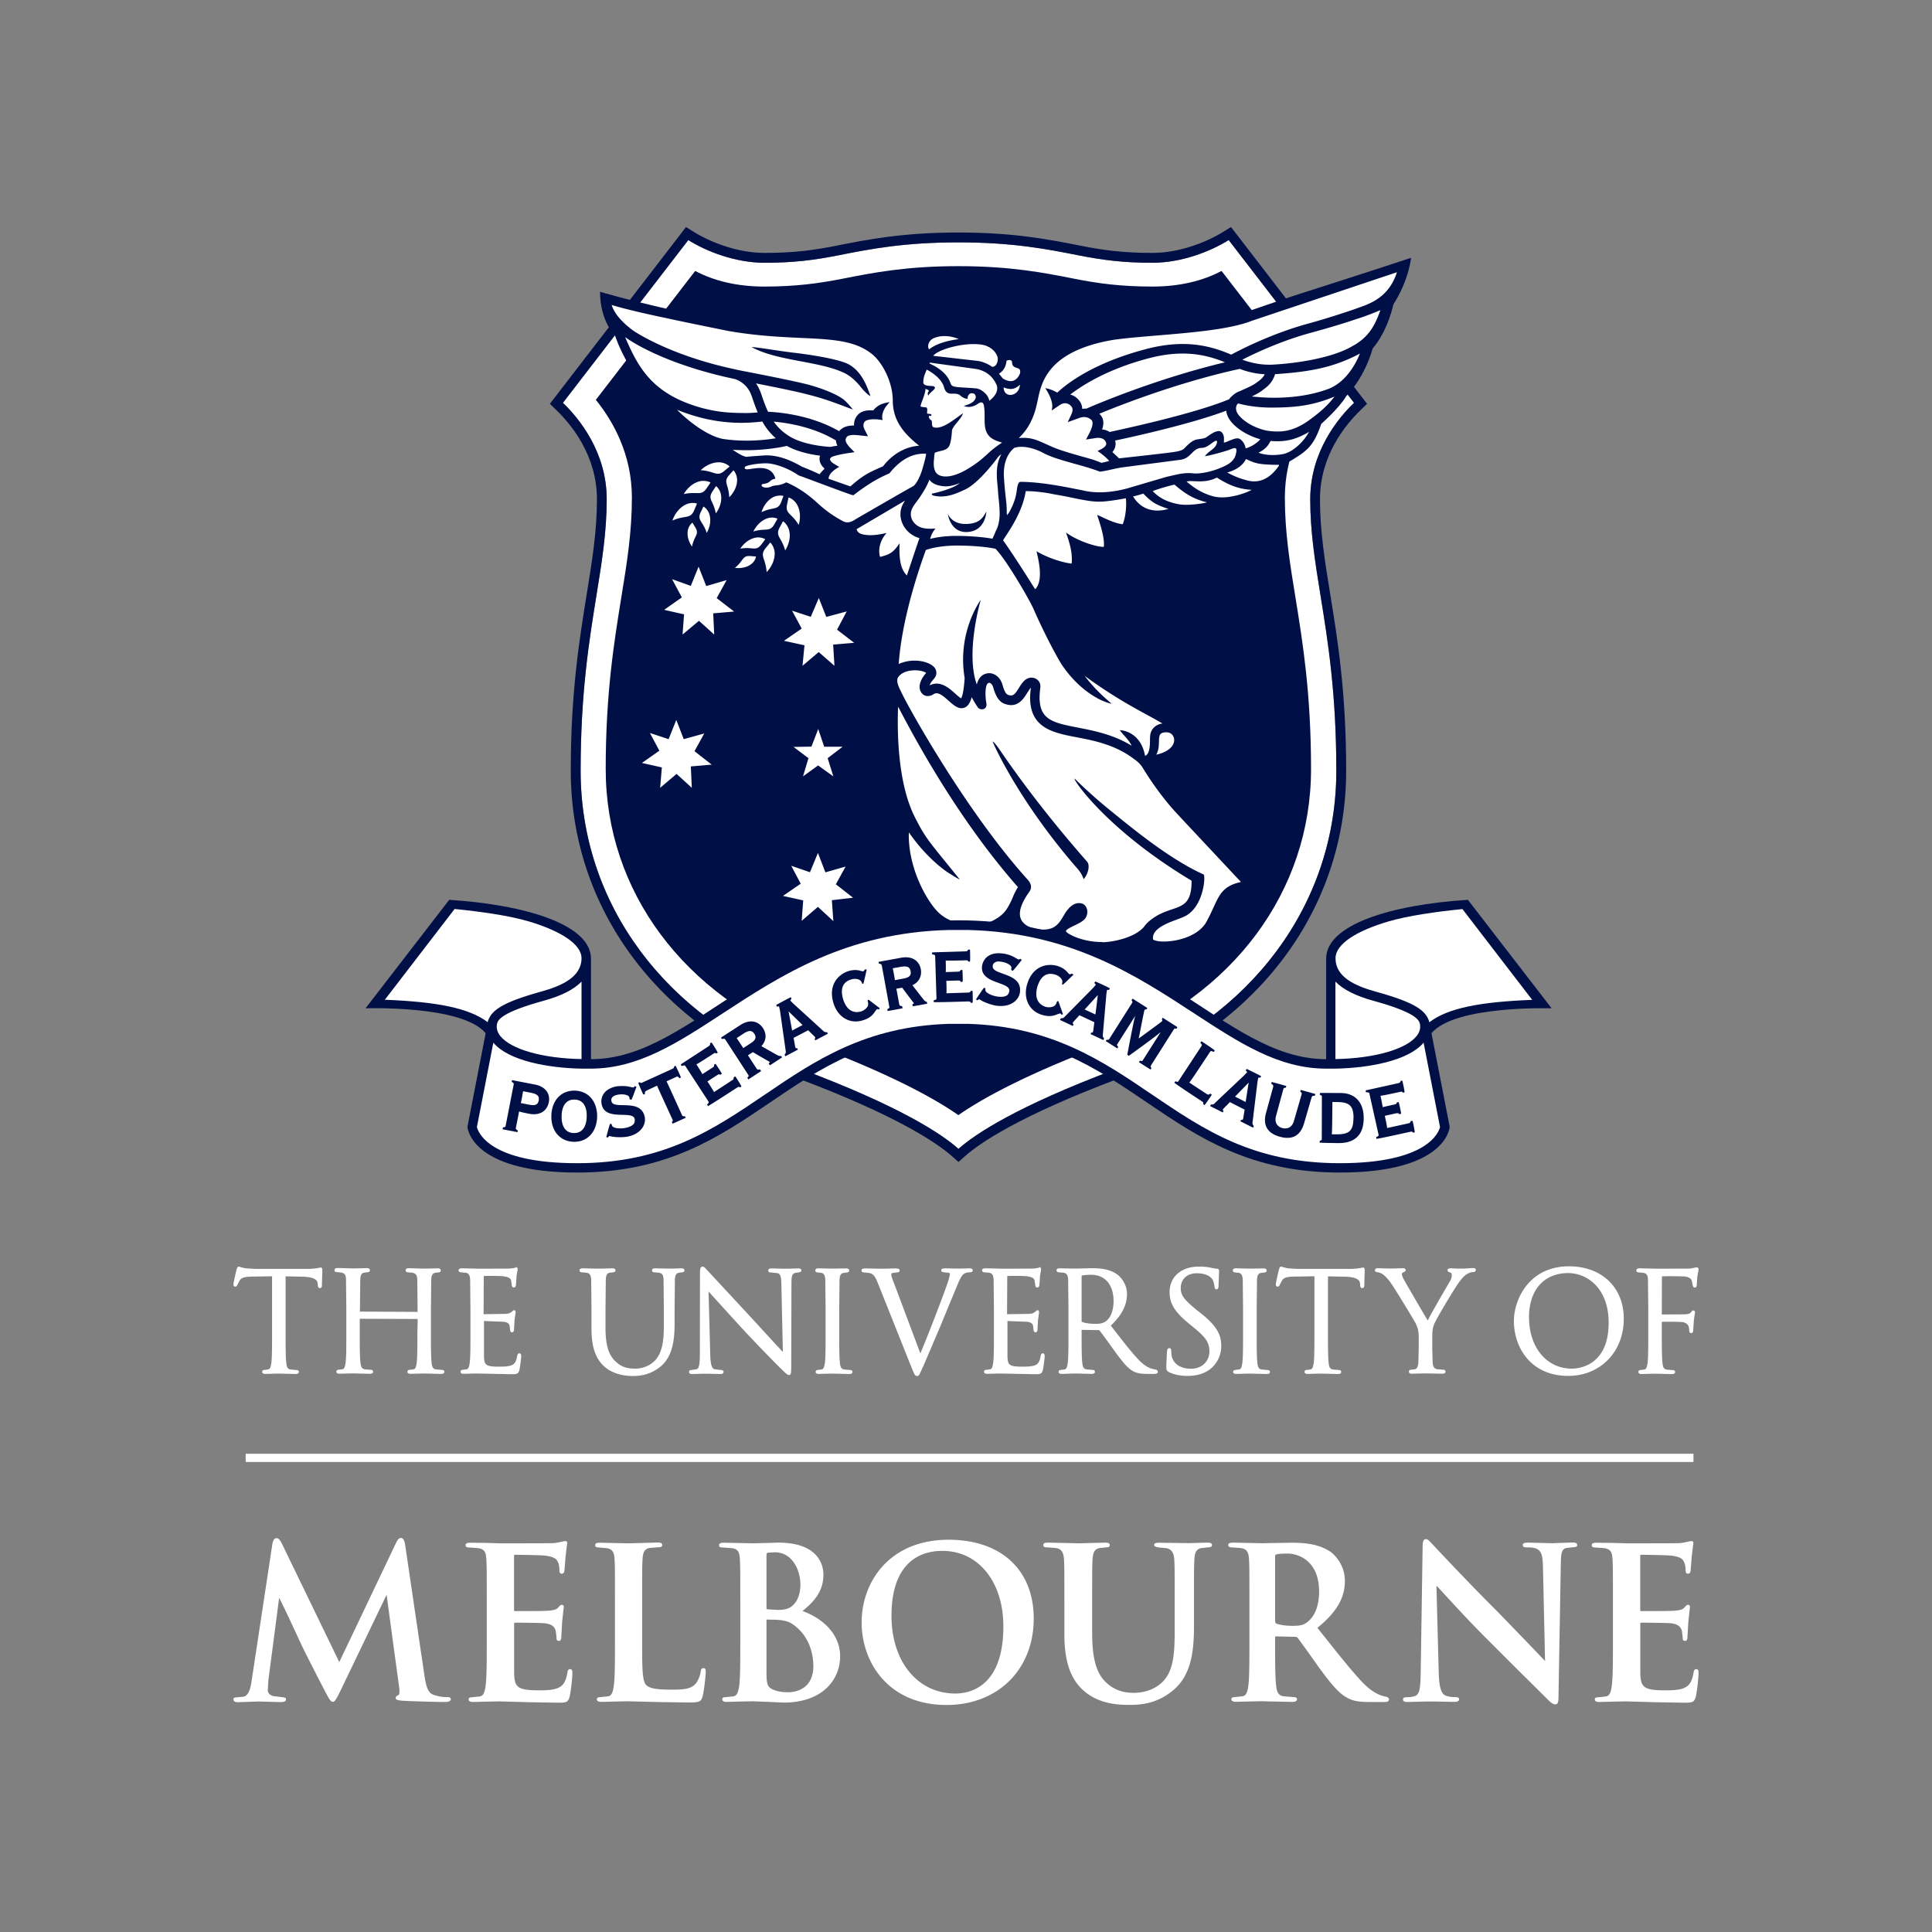 <svg xmlns="http://www.w3.org/2000/svg" fill="none" viewBox="0 0 400 400"><rect x="0" y="0" width="400" height="400" fill="#808080" stroke="none"/><path fill="#fff" d="m280.339 83.4-25.946-33.694c-3.792 2.37-9.768 4.699-15.786 4.699-6.017 0-10.345-.557-15.415-1.566-6.285-1.258-13.416-2.659-24.729-2.659-11.314 0-18.445 1.422-24.73 2.659-5.091 1.01-9.398 1.566-15.415 1.566-6.018 0-11.994-2.329-15.786-4.699L116.545 83.4c3.215 3.092 9.068 10.057 9.068 19.949 0 6.739-.99 12.839-2.123 19.908-1.546 9.5-3.277 20.278-3.277 36.311 0 27.492 17.538 51.191 45.75 61.825 20.423 7.687 28.955 13.354 32.479 16.466 3.524-3.133 12.056-8.779 32.478-16.466 28.234-10.634 45.751-34.313 45.751-61.825 0-16.033-1.752-26.811-3.277-36.311-1.154-7.069-2.123-13.169-2.123-19.908 0-9.892 5.853-16.878 9.068-19.949Z"/><path fill="#000F46" d="M254.393 49.706 280.338 83.4c-3.215 3.091-9.067 10.057-9.067 19.949 0 6.739.989 12.839 2.122 19.907 1.546 9.501 3.277 20.279 3.277 36.312 0 27.491-17.537 51.191-45.75 61.824-20.423 7.687-28.955 13.355-32.479 16.466-3.524-3.132-12.055-8.779-32.478-16.466-28.233-10.633-45.75-34.312-45.75-61.824 0-16.033 1.751-26.811 3.276-36.312 1.154-7.068 2.123-13.168 2.123-19.907 0-9.872-5.853-16.858-9.068-19.95l25.946-33.694c3.792 2.37 9.768 4.7 15.786 4.7 6.018 0 10.345-.557 15.415-1.567 6.285-1.257 13.416-2.659 24.73-2.659s18.444 1.422 24.73 2.659c5.09 1.01 9.397 1.566 15.415 1.566 6.058 0 12.014-2.329 15.827-4.699Zm.474-2.7-1.567.968c-3.4 2.123-9.047 4.39-14.714 4.39-6.12 0-10.283-.577-15.023-1.525-6.389-1.257-13.602-2.7-25.122-2.7s-18.753 1.443-25.121 2.7c-4.74.948-8.903 1.525-15.023 1.525-5.668 0-11.314-2.267-14.715-4.39l-1.566-.968-1.113 1.463-25.945 33.694-1.113 1.443 1.298 1.257c3.153 3.03 8.449 9.46 8.449 18.486 0 6.574-.968 12.591-2.102 19.577-1.545 9.583-3.318 20.444-3.318 36.642 0 28.357 18.033 52.777 47.07 63.72 20.731 7.811 28.851 13.437 31.86 16.095l1.339 1.196 1.34-1.196c2.988-2.658 11.108-8.284 31.86-16.095 29.037-10.943 47.069-35.343 47.069-63.72 0-16.198-1.751-27.059-3.318-36.642-1.133-6.986-2.102-13.024-2.102-19.577 0-9.027 5.297-15.457 8.45-18.486l1.298-1.257-1.113-1.443L256 48.47l-1.133-1.463Z"/><path fill="#000F46" d="M266.016 103.019c0-8.903 3.854-15.766 7.46-20.238l-20.567-26.687c-3.874 2.06-8.696 3.235-14.302 3.235-6.533 0-11.334-.639-16.445-1.67-6.059-1.194-12.942-2.554-23.741-2.554-10.798 0-17.682 1.36-23.74 2.555-5.111 1.01-9.913 1.67-16.446 1.67-5.605 0-10.427-1.175-14.302-3.236L123.366 82.78c3.607 4.472 7.46 11.335 7.46 20.238 0 7.151-1.009 13.457-2.205 20.752-1.504 9.315-3.215 19.866-3.215 35.467 0 25.245 16.219 47.048 42.35 56.899 16.219 6.1 25.451 11.108 30.665 14.735 5.214-3.627 14.447-8.635 30.665-14.735 26.131-9.83 42.35-31.634 42.35-56.899 0-15.621-1.71-26.173-3.215-35.467-1.195-7.295-2.205-13.601-2.205-20.752Z"/><path fill="#000F46" d="M139.152 64.193c-10.201-2.328-14.921-3.792-14.921-3.792 0 6.142 3.154 9.192 3.154 9.192s.68 2.266 2.617 5.646M266.139 96.012c4.596-2.576 5.811-3.627 7.419-8.263 0 0 3.627-3.154 5.152-5.709 4.163-4.41 5.44-9.83 5.482-9.871 3.235-3.833 4.286-9.13 4.286-9.13 3.256-5.11 3.668-9.665 3.668-9.665s-7.522 2.514-23.555 7.625c-2.328.742-10.922 3.71-10.922 3.71"/><path fill="#fff" d="m144.634 117.32 1.586 4.019 4.225-1.237-2.061 3.731 3.607 2.782-4.328.371.206 4.389-3.153-2.844-3.4 2.844.309-4.183-4.122-.928 3.668-2.576-2.019-3.771 3.874 1.381 1.608-3.978Zm23.225 10.387-3.874-1.278 1.999 3.71-3.669 2.534 4.246.928-.412 4.245 3.359-2.844 3.256 2.844-.268-4.389 4.348-.371-3.544-2.721 1.999-3.771-4.225 1.134-1.546-3.916-1.669 3.895Zm-29.429 25.327-3.874-1.277 1.958 3.668-3.607 2.535 4.122.927-.35 4.225 3.4-2.885 3.153 2.885-.206-4.431 4.328-.371-3.565-2.782 2.019-3.668-4.245 1.174-1.546-3.977-1.587 3.977Zm29.573 1.546-3.709.062 3.091 2.329-1.133 3.771 3.132-2.267 3.153 2.267-1.175-3.771 3.092-2.37h-3.813l-1.236-3.669-1.402 3.648Zm-.309 26.008-3.874-1.34 1.958 3.71-3.669 2.534 4.184.928-.309 4.224 3.359-2.885 3.194 2.947-.309-4.328 4.389-.515-3.565-2.782 2.02-3.668-4.184 1.195-1.545-4.018-1.649 3.998Zm37.754 10.077c2.35-1.175 2.968-2.308 3.73-3.771l.062-.124c.165-.33.309-.659.454-1.01a12.16 12.16 0 0 1 1.051-2.061v-.041c-12.695-14.426-21.639-31.324-24.73-37.218-.021-.041-.083-.021-.083.02-.185 5.111-.082 15.745 3.504 22.772 2.019 3.937 2.349 4.328 7.748 10.964l.845 1.051.598.721c.021.042 0 .083-.041.062-.68-.33-1.752-1.03-1.752-1.03-1.587-.907-5.317-3.833-8.594-8.573-.02-.042-.082-.021-.082.02-.165 6.987 3.421 13.561 5.812 16.137 2.308 2.493 5.605 2.864 7.377 2.864 1.587 0 3.112-.309 4.101-.783Zm23.102 4.41c3.174-.185 7.089-1.422 8.491-3.441.432-.536 1.133-1.278 2.761-2.206.989-.515 1.937-.844 2.782-1.133 2.494-.845 4.143-1.401 4.122-5.956-17.558-10.51-24.689-21.082-24.215-21.144 0 0 3.05 3.091 7.481 6.677 3.874 3.133 12.056 9.975 19.207 13.169.495.247.021 6.924-4.019 8.738-.35.165-.865.371-1.483.597-2.102.784-5.276 1.958-4.946 4.101.103.186.783.454 2.205.454 3.153 0 7.254-1.257 8.82-4.039.618-1.113 1.072-2.123 1.484-3.009 1.277-2.782 2.061-4.493 5.688-5.276-1.525-1.628-9.542-10.18-13.251-14.158-3.916-4.204-6.76-8.944-7.069-9.459 0-.02-.639-1.03-1.587-1.669-3.977-3.091-8.284-3.936-12.097-4.678-4.183-.742-6.265-1.525-7.687-2.885-2.39-2.226-1.999-5.791-1.834-7.131 0-.082.021-.165.021-.247-.227.247-.598.845-.763 1.092-.618 1.01-1.566 2.514-3.318 2.514a3.11 3.11 0 0 1-.597-.061c-1.381-.248-2.35-.928-3.112-3.607-.206-.701-.598-.927-.763-.948-.226 0-.329.083-.391.144-.618.66-.474 3.071-.248 4.143.062.474-.082.742-.206.886-.164.206-.432.309-.742.309-.37 0-.7-.165-.844-.412a19.526 19.526 0 0 1-1.258-2.102c-.288 1.092-.844 2.267-2.122 2.287-.928 0-1.752-.742-2.638-1.525-.989-.886-1.814-1.566-2.514-1.566-.227 0-.433.062-.66.206a2.07 2.07 0 0 1-1.154.371c-.494 0-.927-.206-1.257-.598-1.195-1.545.33-3.544.927-4.204-.391-.268-1.257-.535-2.328-.535-.804 0-2.741.164-3.586 1.607-.268.886.247 1.896.659 2.72 1.546 3.401 13.746 25.204 26.276 39.032.804.928.886 1.752.288 2.556-1.689 2.37-2.267 4.245-1.71 5.564.701 1.669 2.947 2.04 2.967 2.04a8.628 8.628 0 0 0 1.69.165c2.473 0 3.277-1.34 4.204-2.885 1.196-2.144 2.37-2.597 3.153-2.597.433 0 .742.124.866.186l.041.02c.289.144.66.577.783 1.134.103.432.124 1.133-.432 1.916l-.021.021c-.515.577-1.443 1.01-2.246 1.401-.804.392-1.711.824-1.67 1.154.124.454 3.236 2.226 7.419 2.226.165.041.289.041.433.041Zm-21.597-39.877c2.205 3.215 8.099 11.788 18.197 23.288 0 0 .7.947-.309 2.864l-.454.68-.329-.721s-.31-.701-.969-1.443c-12.344-14.158-17.641-26.316-17.579-26.358 0 .021.268 0 1.443 1.69Zm30.356 1.175c.515-.371.783-1.36.783-2.988 0-.886 0-1.731.536-2.432a2.85 2.85 0 0 1 2.06-1.154 100.064 100.064 0 0 0-3.194-1.793c-3.029-1.649-7.501-4.08-12.921-8.078 1.298 1.751 2.967 3.503 4.863 5.152l.68.597c-.041.062-.783-.185-.783-.185-.062-.021-1.504-.515-2.411-1.092a.429.429 0 0 0-.103-.062c-2.638-1.505-5.152-3.936-7.11-6.904-.02-.041-2.596-4.245-5.729-11.355-.927-2.123-5.956-10.655-7.893-12.468-3.029-.618-6.904-.66-8.016-.66-.598 0-1.113.021-1.443.042-2.308.144-4.039.535-4.946.886-3.957 10.963-5.234 18.671-5.585 23.225l-.041.371a8.093 8.093 0 0 1 3.297-.7c2.123 0 4.019.824 4.41 1.937.31 1.009-.144 1.545-.597 2.061-.268.329-.557.638-.68 1.112.453-.226.927-.35 1.422-.35 1.545 0 2.864 1.175 3.833 2.04l.02.021c.763.701 1.093.907 1.237.989.144-.227.515-1.113.721-4.183v-.042c-1.607-9.479 3.339-16.177 3.339-16.177s-3.215 10.881-.825 17.537c.413-1.648 1.381-2.184 2.185-2.308.124-.02.247-.041.371-.041 1.03 0 2.287.742 2.761 2.391.577 2.019.969 2.081 1.546 2.205.082.02.165.02.227.02.577 0 .948-.474 1.648-1.586.577-.928 1.299-2.102 2.597-2.102.144 0 .309.02.474.061.639.145 1.504.804 1.339 2.041-.844 6.553 2.082 7.13 7.914 8.263 3.215.639 7.192 1.402 11.005 3.731-.433-.887-1.154-1.69-1.669-2.247a8.646 8.646 0 0 1-.516-.597l-.268-.371.454.041c.041 0 3.874.371 4.76 5.214h.021c.041.062.124.02.227-.062Zm4.121-4.761c-.206 0-.412.021-.639.083-.762.185-.824.783-.845 1.875-.02.804-.041 1.773-.556 2.679 2.288-.494 3.73-1.669 3.71-3.07-.021-.516-.248-.969-.619-1.257-.268-.207-.639-.31-1.051-.31Zm-27.182-29.717c.041.062.124.062.186 0 1.648-1.978.515-6.182.164-7.769 2.329 1.401 5.523 2.391 7.275 2.556.206-1.999-.309-4.04-1.175-6.43 2.618 1.896 6.513 3.029 7.832 2.967.288-2.102-1.258-6.058-1.361-6.615.99.392 3.318 1.711 5.276 1.937.515-1.277.845-3.359.66-5.378 0 0-3.628.7-5.441.7-.495 0-.948-.02-1.34-.062-1.009-.082-2.864-.432-4.698-.824-1.051-.227-2.123-.412-3.05-.577-.371-.062-.742-.124-1.072-.206a34.518 34.518 0 0 0-3.235-.433 30.713 30.713 0 0 0-1.876-.082c-.02 0-.02 0-.02.02-.639 3.978-2.968 7.502-4.225 9.418-.185.289-.35.536-.474.722v.02c2.452 3.442 5.956 9.068 6.574 10.036Zm-43.524-24.874c-.907-.803-1.237-1.751-.948-2.679-1.67-.206-4.555-.742-6.863-2.02-1.01.227-4.266.887-8.346.887-.907 0-1.855-.02-2.865-.083.083.062.165.103.247.165.866.557 1.732 1.134 2.597 1.299.35-.062 1.175-.124 3.256-.268.309-.021.639-.042.948-.042 2.185 0 4.575.763 7.295 2.35.227.082 2.453.968 3.627 1.566.186-.247.557-.66 1.052-1.175Zm95.168-3.07c1.855-.495 3.957-2.39 5.132-4.534-2.35 1.38-4.287 1.937-6.533 1.937-.433 0-.907-.02-1.422-.062-.33.536-.701 1.546-2.514 2.432 1.834.742 4.41.474 5.337.227Zm-29.737.453c.948-.103 1.792-.206 2.534-.288 4.823-.557 5.565-.64 6.306-1.113.104-.062.268-.227.454-.433.598-.598 1.484-1.484 2.493-1.607.145-.021.289-.042.413-.062.123-.02.268-.041.391-.062.433-.062.804-.144 1.134-.392.845-.597 1.628-1.154 2.411-1.195h.041c.618 0 .886.598.948.804.165.309.144 1.05.103 1.587.206-.042.474-.124.721-.227.062-.02.145-.062.248-.103.309-.124.741-.31 1.133-.433a2.27 2.27 0 0 1 .68-.124c.454 0 .721.227.989.516.433.453.68 1.092.742 1.566 1.319-.371 2.514-1.257 3.03-1.896-1.979-.556-4.534-1.772-6.08-3.689-.659-.824-.907-1.628-.968-2.226-7.048 2.68-19.084 5.358-22.999 6.183.124.453.124.907 0 1.34a2.664 2.664 0 0 1-.577 1.05c.433.371 1.381 1.299 1.381 1.299s3.895-.433 4.472-.495Zm-62.773-2.123a2.776 2.776 0 0 1-.309-1.092c-4.616-2.782-9.892-3.627-12.88-3.895.865 1.237 1.916 2.205 3.235 3.03 3.03 1.875 7.831 2.163 8.491 2.205.268-.062.845-.165 1.463-.248Zm-12.756-1.545c-1.134-.969-2.02-2.082-2.803-3.462a38.705 38.705 0 0 1-4.328.267c-4.472 0-8.841-.886-13.313-2.7 2.226 2.268 6.1 5.318 9.398 6.019 1.586.247 3.256.37 4.966.37a37.29 37.29 0 0 0 6.08-.494Zm93.849-8.079c.062-.103.412-.556.989-.989.31-.247.639-.453.99-.597l.309-.124c1.257-.556 2.576-1.113 3.338-1.69l.227-.165c.577-.412 1.113-.824 1.525-1.607a16.748 16.748 0 0 1-5.173-1.113c-12.88 2.803-25.162 7.666-29.078 9.294.866.804 1.051 1.876.577 3.256a3.075 3.075 0 0 1 1.546.516c2.081-.454 17.496-3.73 24.75-6.78Zm16.466 4.41c1.546-1.133 3.607-2.658 5.358-4.966-4.451 1.855-7.934 2.246-12.653 2.287h-.33c-3.38 0-5.791-.535-6.965-.865-.124.124-.206.227-.248.268-.062.103-.577 1.01.371 2.164 1.587 1.957 4.637 3.09 6.306 3.276a13.98 13.98 0 0 0 1.67.103c1.401.021 3.606-.206 6.491-2.267Zm-114.066-1.69c-.474-1.092-.845-2.204-1.216-3.297l-.062-.144c-.907-2.658-3.215-3.4-3.462-3.462-10.984-2.308-18.795-5.915-22.71-8.676 1.38 3.194 2.761 6.059 4.987 8.49 2.679 2.947 6.285 4.946 11.314 6.286h.041c1.546.392 3.071.66 4.534.783 1.133.103 2.267.144 3.359.144a22.519 22.519 0 0 0 3.215-.123Zm67.904-.782h.165c1.628-.722 14.322-6.162 28.666-9.583-2.988-1.237-5.791-1.814-8.759-1.814-2.246 0-4.616.33-7.213 1.03-8.305 2.206-13.519 5.503-16.053 7.46.432.104.803.29 1.154.557.865.66 1.319 1.505 1.319 2.411.247-.04.494-.061.721-.061Zm39.073-2.247c2.885 0 7.192-.33 11.19-1.834 3.792-1.484 5.791-5.482 6.512-7.316-5.543 2.968-10.675 3.813-17.558 4.266-.597 1.855-1.669 2.638-2.514 3.256l-.206.165c-.577.433-1.36.845-2.102 1.195.969.103 2.597.268 4.678.268Zm-87.791 18.362c2.473-2.184 3.586-2.802 6.76-4.163 1.957-2.555 4.657-4.08 7.48-4.266-3.276-2.596-5.44-5.255-5.461-9.356-.02-4.08-2.39-8.264-4.554-9.81-3.462-2.637-8.079-2.864-14.488-3.152-4.328-.206-9.232-.433-15.023-1.443-.083-.02-10.036-2.02-12.819-2.658-.082-.02-7.377-1.505-11.313-2.72.535 1.751 2.06 3.544 4.533 5.358.31.206 7.625 5.131 20.98 7.954l.144.042s.948.206 1.277.267c11.356 2.185 13.746 2.865 13.973 2.927 3.503.989 6.368 2.267 7.439 3.318.495.453 1.072 1.154 1.113 1.195l.495.598-2.185-.825c-2.576-.968-4.616-1.669-7.377-2.349-.083-.02-1.999-.577-10.511-2.246a7.59 7.59 0 0 1 .99 1.957l.061.145c.433 1.257.866 2.555 1.443 3.771 2.123.082 8.82.618 14.714 4.019.783-.969 2.02-1.175 2.947-1.175h.145a2.982 2.982 0 0 1 .721-2.143c.783-.907 1.958-1.01 2.761-1.01.186 0 .371 0 .516.02.226-.391.803-.803 1.154-1.03.515-.33 1.566-.577 1.628-.577l.577-.124-.763.948c-.989 1.402-.742 2.473-.742 2.494l.083.288-1.01-.123a7.547 7.547 0 0 0-.721-.041c-.948 0-1.731.185-1.979.474-.556.638-.103 1.525-.103 1.545l.763 1.505-.371-.042c-.268-.02-.557-.061-.825-.082-.597-.062-1.215-.144-1.751-.144-.825 0-1.319.165-1.525.515l-.021.062c-.206.37-.474.886 1.401 2.679l.31.309-.433.062c-.021 0-2.72.35-4.039.824-.351.124-.557.31-.598.515-.021.124 0 .536.927 1.072l.969.577s-2.164 1.051-2.205 2.452l4.513 1.587Zm-20.423-28.83c-.02 0 0-.021 0-.021 1.072 0 6.08.886 8.965 1.195 1.484.185 9.047 1.133 11.273 2.473 2.205 1.298 3.276 3.606 3.977 5.461l.371 1.01s-.309 0-1.525-1.278c-.824-1.03-2.04-2.576-3.854-3.483-5.234-2.514-13.787-2.431-19.207-5.358Zm107.019 3.626h.494c4.143-.165 12.365-1.174 16.858-3.853 3.73-2 4.843-4.864 5.791-7.44-.042.02-.165.062-.165.062-.989.412-2.123.886-3.936 1.504l-.886.289c-2.35.803-5.894 1.875-9.46 2.844-5.976 1.628-11.293 4.1-14.157 5.564 1.215.433 3.214 1.03 5.461 1.03Zm-57.518 7.213c1.443-1.257 1.402-2.246 1.257-2.864-.762-1.896-2.205-3.07-4.286-3.463l-9.583-1.318a1.15 1.15 0 0 0-.103.164c.082.042.185.103.288.145 1.072.535 3.298 1.648 4.101 3.998.248.7.681.742 3.195.886l.762.041c.598.041.866.062 1.319.103 1.072.124 1.876 1.01 2.04 1.175.145.165.598.742.701 1.401l.309-.268Zm24.05 12.84c.165-.042.33-.083.474-.124-1.092-1.216-2.432-2.061-2.432-2.061l.742-.371c.598-.31.969-.66 1.051-1.01.041-.165 0-.31-.103-.536-.268-.536-.804-.804-1.566-.804-.309 0-.598.042-.783.083l-1.731.268.68-1.278c1.174-2.308.536-2.74.247-2.947a2.243 2.243 0 0 0-1.319-.433c-.515 0-.948.165-1.319.31a2.522 2.522 0 0 1-.288.102l-1.773.64s.639-1.382.68-1.464c.413-.886.495-1.504-.247-2.102-.309-.227-.639-.35-.989-.35s-.721.123-1.092.37l-1.67 1.134.083-.474c.288-1.731-1.422-4.142-1.422-4.142s.968.082 2.287.804c.083.04.145.082.206.103 2.37-2.205 7.832-6.203 18.218-8.965 2.782-.742 5.317-1.092 7.728-1.092 3.401 0 6.595.7 10.057 2.205 1.958-1.051 8.449-4.39 15.951-6.43 3.915-1.072 7.728-2.35 9.191-2.844l2.514-.906c2.391-.948 5.276-2.577 6.657-6.884l-30.047 10.057c-4.493 1.793-12.571 2.453-19.722 3.05-3.462.289-6.718.557-9.13.927-13.292 2.309-14.673 8.718-15.415 12.18a4.508 4.508 0 0 1-.144.618c-.597 3.195-1.896 5.709-3.833 7.481.453-.02.989-.02 1.237-.02 1.401.04 2.39.412 3.441.865.371.165.763.33 1.154.515.309.144.639.289.969.433 1.484.66 3.483 1.257 6.615 2.143l.247.062c.783.227 1.402.392 1.938.577.494.165 1.298.495 1.504.577.391-.082.783-.165 1.154-.268ZM205.84 75.856c.742-.392.804-1.505.701-1.876-.31-1.071-1.113-1.875-2.37-2.39-.68-.247-1.567-.35-2.618-.35-3.256 0-7.419 1.236-8.346 2.431l9.233 1.051c.474.062 1.71.33 2.988 1.237.165-.02.288-.062.412-.103Zm-54.777 20.731c-.515-.515-1.319-.803-1.957-.865-1.319-.082-2.783.453-4.04 1.628 2.844.165 3.277 1.422 4.802.227l1.195-.99Zm.783.784-.968 1.092c-1.154 1.401 0 1.834.103 4.492 1.133-1.133 1.669-2.514 1.628-3.73-.041-.618-.289-1.38-.763-1.854Zm-3.606 3.276-.804 1.216c-.927 1.566.289 1.814.763 4.431.948-1.298 1.298-2.72 1.051-3.936-.103-.598-.474-1.319-1.01-1.711Zm-2.597 4.225-.618 1.278c-.701 1.628.495 1.731 1.298 4.183.763-1.36.907-2.803.516-3.936-.186-.556-.619-1.195-1.196-1.525Zm1.464-4.967c-.619-.35-1.484-.412-2.123-.288-1.278.268-2.556 1.216-3.421 2.679 2.782-.618 3.545.453 4.678-1.113l.866-1.278Zm-2.803 4.349c-.701-.227-1.566-.124-2.185.144-1.236.536-2.328 1.731-2.905 3.38 2.658-1.175 3.647-.248 4.472-2.04l.618-1.484Zm-.948 3.957c-.474.35-.804.968-.928 1.483-.226 1.051.042 2.308.845 3.463.474-2.288 1.525-2.494.742-3.875l-.659-1.071Zm19.907-5.214-.329 1.525c-.351 1.916.968 1.71 2.431 4.163.474-1.649.268-3.215-.412-4.328-.35-.557-.989-1.154-1.69-1.36Zm-1.051-.309c-.639-.186-1.442-.062-1.999.185-1.113.515-2.081 1.649-2.555 3.174 2.39-1.154 3.318-.33 4.039-1.999l.515-1.36Zm-1.236 4.698c-.618-.288-1.422-.288-1.999-.103-1.175.351-2.288 1.319-3.009 2.762 2.535-.783 3.339.165 4.287-1.381l.721-1.278Zm-2.535 4.266c-.556-.35-1.34-.453-1.917-.35-1.174.185-2.39.989-3.256 2.287 2.556-.432 3.195.598 4.307-.783l.866-1.154Zm3.668-3.73-.742 1.381c-.865 1.751.454 1.916 1.196 4.657.906-1.463 1.154-3.009.783-4.286-.186-.619-.639-1.36-1.237-1.752Zm-2.638 4.39-1.009 1.236c-1.216 1.566.061 2.02.268 4.905 1.195-1.278 1.751-2.803 1.648-4.142-.062-.66-.371-1.484-.907-1.999Zm-2.947 2.905-1.277-.103c-1.587-.062-1.278.989-3.091 2.453 1.38.185 2.637-.165 3.462-.845.432-.33.824-.928.906-1.505Zm50.223-12.117c.268 2.617.494 4.863-.598 6.883v.02a18.906 18.906 0 0 1-.68 1.525c-3.091-.535-6.492-.577-7.46-.577-.598 0-1.113.021-1.484.042-1.463.082-2.823.288-3.957.577.144-.474.392-1.196.845-1.793l.247-.351-.432.021c-.206.021-.412.021-.619.021-1.71 0-2.72-.413-3.503-1.422-.536-.742-.68-1.67-.371-2.473.247-.701.804-1.402 1.319-2.082.453-.597 1.443-2.164 1.772-2.844.206-.412.412-.845.598-1.319.433.578 1.072.969 1.958 1.175.515.124.968.186 1.422.186.865 0 1.772-.207 2.905-.681-1.504 1.34-5.729 2.185-5.729 2.185-.103.124-.041.288.103.35.042.021.083.021.103.042a6.52 6.52 0 0 0 1.67.206c1.772 0 3.4-.701 5.172-1.546 2.865-1.504 6.368-6.285 6.513-6.492.206-.288.494-.535.783-.7-1.257 2.225-.99 4.657-.722 7.213.021.618.083 1.215.145 1.834Zm-2.535 2.802c-.701 1.319-1.443 2.473-4.019 2.576-3.173.145-3.977-2.122-3.977-2.122.185.989.948 3.915 3.998 3.792 3.895-.165 3.998-4.246 3.998-4.246Zm4.307.742.185-.247c.227-.288.413-.639.433-.701 1.154-2.122 1.34-3.792 1.422-4.513l.021-.103s.165-1.319.68-1.319c3.318 0 7.316.66 10.448 1.278.825.165 1.69.33 2.514.494 1.072.268 2.247.392 3.483.392 1.772 0 3.689-.268 5.667-.804l8.12-2.39c.33-.083.66-.144.989-.227 1.175-.268 2.308-.556 3.627-.556.371-.02 1.031.082 1.381.082 2.844 0 6.162-1.422 7.131-2.164 1.009-.783 1.195-1.463 1.339-2.267.062-.37.041-.597-.062-.72a.34.34 0 0 0-.247-.104c-.247 0-.66.165-1.195.371-.742.288-4.246 1.257-4.988 1.298.145-.247.66-.742 1.155-1.113.659-.494 1.277-.968 1.36-1.854 0-.165-.124-.227-.227-.227-.062 0-.165.062-.227.082-.268.145-.515.33-.762.516-.598.432-1.216.886-2.04.886h-.083c-.886.082-1.401.597-1.937 1.133-.577.577-1.175 1.175-2.288 1.32l-11.643 1.524c-.886.103-1.752.289-2.576.474-.804.186-1.649.371-2.473.474-1.628-.639-3.483-1.154-5.276-1.648-2.473-.701-4.802-1.34-6.471-2.247-.227-.123-2.37-1.257-4.492-1.257-.495 0-.969.062-1.381.186h-.041c-.248.164-2.494 1.772-2.205 6.182.123 1.793.247 3.071.37 4.101.062.598.124 1.092.165 1.587 0 .103.062 1.03.042 1.752l.082.329Zm-16.94-12.715h-.309c-2.597 0-4.987 1.38-7.131 4.08-2.782 1.175-4.925 2.597-7.46 4.534-.371-.041-3.4-1.174-6.326-2.267-1.773-.66-3.607-1.36-5.008-1.854-1.979-1.381-4.39-2.226-5.874-2.432a6.253 6.253 0 0 0-.948-.062c-1.566 0-3.503.33-4.101.618-.082.02-.226.103-.247.268a.31.31 0 0 0 .083.227c.082.082.206.124.432.124.227 0 .536-.042.907-.103.495-.062 1.113-.165 1.731-.165 1.772 0 2.782.7 3.215 2.205-.639.123-.865.309-1.092.515-.247.227-.474.433-1.298.556l-.207.042h-.02c-.144.041-.247.123-.247.226-.021.145.103.268.144.289.185.144.474.226.824.226s.742-.082 1.051-.226c.33-.165.721-.206 1.134-.248a5.172 5.172 0 0 0 1.957-.618c2.144.907 4.204 2.247 6.162 4.019 1.319 1.195 2.824 2.576 5.729 4.101.186.082.454.165.763.165.494 0 1.051-.206 1.69-.639 1.793-1.051 11.066-6.409 11.994-6.883h.02l.021-.021c1.113-1.072 1.752-3.318 1.834-3.586.041-.144.082-.33.144-.515.227-.804.536-1.896.577-2.473l.021-.103h-.165Zm19.578-14.281c-.701.68-1.36.886-1.855.886a3.837 3.837 0 0 1-1.504-.33 1.72 1.72 0 0 0 .123.721c.206.536.742.845 1.237.845 1.113 0 1.999-1.01 1.999-2.122Zm-3.565-1.32c.906.578 1.689.722 2.349.433.865-.391 1.236-1.4 1.257-1.525.124-.803-.227-.927-.701-1.071-.412-.144-.906-.31-.948-1.03 0-.268-.082-.433-.226-.516-.248-.165-.701-.041-.928.062-.144 1.587-.968 2.329-1.566 2.68l.763.968Zm-9.089-8.119s-1.092-.495-2.287-.598c-1.463-.123-2.432.186-2.988.454-.907.433-1.34 1.566-.866 2.267 1.401-1.134 3.648-1.793 6.141-2.123Zm8.965 21.433c-.495-.165-.804-.248-1.257-.433-3.277-1.298-2.02-4.493-2.473-7.028-.062-.515-.206-1.03-.866-.824-.309.082-1.483 1.36-3.338.7.721-.226 1.381-.453 1.834-.803.618-.474.824-1.092.515-1.525-.185-.31-.618-.37-.968-.268-.31.103-.66.598-.557 1.092 0 0-.742.083-1.525-.66-.33-.308-.886-.411-1.525-.39-.907.061-1.484-.166-1.813-1.175-.392-1.69-2.185-3.05-3.627-3.813-.371.948-.722 1.587-.701 2.72.103.763 1.463.619 1.958.701 1.401.35-.907 1.34-.887 2.02-.144-.206-.247-.618-.041-.804.351-.495-.391-.453-.577-.7-.041 1.339-1.092 3.214-1.01 3.688.021.124 1.196.206 1.196.206.309.289.103.845.144 1.237 0 .02.041.041.062.041.082.041.494.082.618.082.103.021.206.103.206.207 0 .123-.082.206-.206.206 0 0-.165 0-.35-.042.082.35.062.722.556.928.247.35-.103 1.319.536 1.484 1.772.412 4.08-1.587 5.997-2.927-.289 1.134-1.875 2.35-2.267 3.483 0 0-.062 1.813-.453 2.988-.474 1.422-1.999 1.154-3.133 1.731 0 .083-.02.186-.041.31-.021.164-.062.35-.062.556v.103c0 .041-.02.103-.02.185-.083.742-.31 2.741.968 3.421.412.206.886.31 1.443.31 1.277 0 2.885-.557 4.616-1.608 1.855-1.113 2.823-1.978 3.874-2.906a20.285 20.285 0 0 1 3.174-2.493Zm27.12 11.149c2.041 3.276 5.173 3.194 7.337 2.576-2.473-.825-3.359-1.257-5.214-3.174.021 0-1.154.371-2.123.598Zm-44.225 8.614c-.701-.206-1.071-.371-1.669-.783-1.896-1.278-3.03-4.019-1.669-6.389.02-.062.103-.206.35-.597-1.03.638-10.016 5.914-10.016 5.914s.042.66.928.989c1.834.577 4.039.062 5.275-.185-.865.927-1.937 2.823-1.36 4.946 1.814-.454 2.679-.763 4.039-2.824-.041 1.917-.164 5.091 1.526 6.657.288-.845 1.298-3.957 2.596-7.728Zm48.285-9.727c.928.927 2.329 2.184 5.544 2.741 1.71.268 4.554-.103 5.708-.413-3.194-.762-4.966-2.184-6.739-3.668-.556.103-2.72.66-4.513 1.34Zm7.028-1.958c1.298 1.051 2.926 2.37 5.646 3.071 3.236.783 7.563-1.134 7.811-1.381-2.844-.144-4.987-1.134-7.193-2.535-2.679 1.381-5.255.433-6.264.845Zm8.408-1.896c1.442.783 2.596 1.236 3.936 1.587 3.544 1.071 5.75-1.505 6.759-2.988.042-.062.042-.186-.061-.186-4.596-.02-4.967-.433-6.76-1.195-.268.598-1.195 2.06-3.874 2.782Z"/><path fill="#000F46" d="M198.441 213.891c35.92 0 42.102 28.872 78.95 28.872 22.318 0 22.751-9.479 22.751-9.479l-3.771-19.372c4.884-5.832 24.874-5.152 24.874-5.152l-17.331-22.463c-16.116 1.03-29.347 5.193-29.347 12.179v20.815c-21.721 0-36.229-28.749-76.106-28.749-39.876 0-54.405 28.749-76.106 28.749v-20.815c0-6.965-13.251-11.128-29.346-12.179L75.678 208.76s20.01-.701 24.874 5.152l-3.772 19.372s.433 9.479 22.752 9.479c36.806 0 43.009-28.872 78.909-28.872Z"/><path fill="#fff" d="M284.398 207.215c8.573 2.37 9.376 3.895 9.582 4.76.165.886-.041 1.711-.659 2.494-2.184 2.782-8.779 4.657-16.837 4.802v-16.034c1.608 1.649 4.225 2.968 7.914 3.978Zm-7.893-8.821c0 3.937 4.101 5.75 8.428 6.945 8.223 2.267 10.366 3.957 11.005 6.306 3.854-2.967 10.634-4.224 21.288-4.636l-14.446-18.795c-5.358.536-11.273 1.36-15.435 2.597-6.471 1.916-10.84 4.636-10.84 7.583Zm18.238 17.476c-3.174 3.792-11.458 5.255-18.238 5.379h-1.958c-9.81 0-17.929-5.317-27.327-11.458-12.014-7.852-25.595-16.734-46.821-17.249h-3.916c-21.247.515-34.807 9.397-46.822 17.249-9.397 6.141-17.517 11.458-27.326 11.458h-1.958c-6.78-.124-15.065-1.587-18.238-5.379l-3.4 17.476c.288 1.154 2.658 7.481 20.752 7.481 17.929 0 28.13-6.925 38.929-14.241 10.221-6.945 20.793-14.096 38.063-14.611h3.916c17.269.515 27.841 7.666 38.063 14.611 10.799 7.316 21 14.241 38.929 14.241 18.094 0 20.484-6.348 20.752-7.481l-3.4-17.476Zm-182.259-8.655c-8.573 2.37-9.377 3.895-9.583 4.76-.165.886.041 1.711.66 2.494 2.184 2.782 8.779 4.657 16.837 4.802v-16.034c-1.608 1.649-4.204 2.968-7.914 3.978Zm-2.926-16.425c-4.163-1.236-10.078-2.061-15.436-2.597l-14.446 18.795c10.654.412 17.414 1.69 21.288 4.637.618-2.329 2.762-4.019 11.005-6.306 4.307-1.195 8.429-3.009 8.429-6.945-.021-2.927-4.39-5.647-10.84-7.584Z"/><path fill="#000F46" d="M292.476 232.109s.495 2.205.413 2.329c0 0-.268.103-.371.041-.083-.186-.145-.227-.598-.144 0 0-6.821 1.525-6.945 1.442 0 0-.082-.268 0-.391.474-.165.474-.268.433-.495l-1.876-8.429c-.041-.226-.082-.309-.741-.33 0 0-.062-.267.02-.391l6.615-1.463c.433-.103.474-.186.557-.474 0 0 .247-.103.371-.021 0 0 .515 2.267.433 2.391 0 0-.268.062-.392 0-.082-.145-.144-.206-.577-.103 0 0-3.977.886-3.998.783 0 .02.433 2.019.433 2.328 0 .021 0 .042-.021.042.021 0 2.411-.536 2.411-.536.454-.103.474-.144.557-.433 0 0 .288-.103.391-.062 0 0 .557 2.267.474 2.391 0 0-.288.103-.391.082-.062-.144-.186-.247-.639-.165 0 0-2.123.474-2.329.516.062.288.495 2.205.474 2.493 0 .021-.021.041-.021.041.021 0 4.328-.948 4.328-.948.454-.103.474-.144.557-.453 0 0 .268-.124.391-.062l.041.021Zm-41.896-5.688s.247.124.288.268c0 0-1.36 2.081-1.504 2.102 0 0-.227-.124-.268-.247.083-.186.083-.309-.309-.557 0 0-5.626-3.689-5.647-3.833 0 0 .145-.247.268-.288.371.185.474.144.598-.062l4.719-7.193c.144-.206.165-.309-.206-.741 0 0 .124-.248.268-.268 0 0 2.679 1.751 2.7 1.896 0 0-.103.247-.248.288-.474-.247-.577-.206-.721 0 0 0-4.163 6.347-4.286 6.347l3.544 2.329c.371.227.454.227.804-.041Zm-68.44-17.682s-.144.247-.247.268c-.124-.062-.206-.103-.289-.082-.556.391-.742 1.669-2.988 2.328-2.679.825-5.173-.659-6.059-3.585-1.092-3.566.804-5.894 3.174-6.636 1.999-.557 2.823.288 3.071.02.185-.206.288-.371.412-.35l.226.021-.061.288s-.557 2.597-.66 2.679l-.227-.041s-.041-.309-.288-.577c-.371-.392-1.216-.515-1.896-.309-.845.247-2.72.968-1.71 4.245.535 1.566 1.607 2.947 3.647 2.411.598-.185 1.154-.618 1.402-1.092 0 0 .247-.515-.042-1.133 0 0 .124-.207.248-.207l2.287 1.752Zm-59.908 18.424c-.804-.845-1.937-1.319-3.215-1.36-1.298-.021-2.432.391-3.276 1.195-.99.927-1.546 2.349-1.587 3.977-.083 3.174 1.772 5.338 4.616 5.42 1.298.021 2.432-.371 3.277-1.195.989-.927 1.545-2.349 1.586-3.998.021-1.607-.474-3.071-1.401-4.039Zm-.762 3.998c-.021 1.257-.351 2.226-.948 2.803-.433.432-1.031.638-1.731.618-1.67-.041-2.556-1.298-2.515-3.524.021-1.278.371-2.226.969-2.803.433-.412 1.01-.618 1.71-.598.701.021 1.278.248 1.69.681.577.597.866 1.566.825 2.823Zm156.127-4.864-4.245-.02c-.103.103-.124.371-.124.371.413.144.474.247.454.515l-.021 8.614c0 .268-.041.33-.391.392l-.083.371c.103.103 3.978.123 3.978.123 1.689 0 2.988-.433 3.853-1.298.886-.866 1.319-2.164 1.319-3.874.021-3.215-1.751-5.173-4.74-5.194Zm2.618 5.214c-.021 2.535-.825 3.339-3.38 3.339h-1.113c.103-.021.124-6.142.144-6.698.165 0 1.01.021 1.01.021 2.535 0 3.359.824 3.359 3.318v.02h-.02Zm-70.336-33.406s.845.495.968.536c.124.041.268-.041.392-.144l.309.247s-1.752 2.246-1.896 2.267c0 0-.247-.144-.309-.247 0 0 .041-.268.062-.33.103-.495-.845-1.175-2.267-1.339-.536-.083-.948 0-1.237.226-.288.206-.35.454-.371.701-.082.783.928 1.154 2.102 1.566 1.711.618 3.834 1.36 3.545 3.813-.103.783-.515 1.483-1.154 1.999-.659.515-1.855 1.092-3.854.803 0 0-1.957-.35-3.4-1.319 0 0-.041-.041-.433.227l-.268-.206.062-.082s1.484-2.288 1.628-2.329l.268.144s-.021.186-.021.247c-.082.742 1.67 1.34 2.494 1.443.969.124 1.649.021 2.04-.289.186-.164.371-.453.433-.844.124-.845-.989-1.237-2.226-1.69-1.648-.598-3.689-1.319-3.421-3.483.186-1.422 1.402-2.968 4.204-2.617a6.82 6.82 0 0 1 2.35.7Zm16.94 5.111c-.145.062-.248.309-.248.309.33.289.31.351.289.392l-.556.639-5.977 6.058s-.165.165-.35.186a2.015 2.015 0 0 1-.371.041l-.144.33 2.658 1.236.144-.329a.352.352 0 0 1-.123-.124c-.042-.062-.042-.124-.021-.206.041-.062.144-.227.144-.227s1.175-1.257 1.216-1.339c.083.062 3.091 1.442 3.091 1.463-.02.144-.226 1.772-.226 1.772s-.041.186-.062.248a.257.257 0 0 1-.165.123c-.082 0-.144 0-.185-.02l-.145.329 2.659 1.237.144-.33c-.082-.103-.165-.206-.206-.309-.103-.144-.062-.392-.062-.392l.742-8.47.103-.783c.021-.062.082-.185.371-.082.124-.062.247-.309.247-.309 0-.145-2.967-1.443-2.967-1.443Zm-.021 6.821-2.226-1.03c.165-.185 2.412-2.658 2.721-2.988 0 0-.474 3.915-.495 4.018Zm31.366 11.294c-.144.041-.248.288-.248.288.31.309.289.371.268.392l-.577.618s-6.182 5.832-6.182 5.853c0 0-.165.165-.35.185-.124.021-.248.021-.371.021l-.165.309 2.617 1.319.165-.309a.354.354 0 0 1-.124-.124c-.041-.062-.041-.123 0-.206.041-.062.165-.206.165-.206s1.216-1.216 1.278-1.298c.082.062 3.029 1.545 3.05 1.566-.021.144-.289 1.772-.289 1.772s-.041.186-.082.247c-.041.062-.083.104-.165.104s-.144 0-.186-.021l-.164.309 2.617 1.319.165-.309a6.668 6.668 0 0 1-.206-.33c-.083-.144-.062-.391-.062-.391l1.03-8.45.145-.783c.02-.062.082-.185.37-.062.124-.041.248-.309.248-.309-.041-.103-2.947-1.504-2.947-1.504Zm-.268 6.821s-1.875-.948-2.185-1.113c.165-.185 2.515-2.576 2.824-2.906-.021.021-.619 3.916-.639 4.019Zm-56.528-22.916s.082 2.267-.021 2.37c0 0-.289.062-.392-.021-.041-.185-.103-.247-.556-.247 0 0-6.986.226-7.089.123 0 0-.021-.288.062-.391.494-.083.515-.165.515-.412l-.268-8.635c0-.227-.021-.33-.68-.474 0 0 0-.268.103-.371l6.78-.206c.453-.021.515-.103.639-.371 0 0 .268-.041.371.062 0 0 .082 2.328-.021 2.432 0 0-.268.02-.371-.062-.041-.165-.103-.227-.556-.206 0 0-4.06.123-4.081.02 0 .021.062 2.061 0 2.37 0 .021-.02.041-.02.041l2.473-.082c.453-.021.494-.041.618-.33 0 0 .309-.062.392 0 0 0 .123 2.329.02 2.432 0 0-.309.041-.391 0-.042-.165-.124-.289-.598-.268 0 0-2.185.062-2.37.062.021.288.082 2.246.021 2.555 0 .021-.021.021-.021.021l4.431-.144c.453-.021.494-.062.618-.33 0 0 .289-.083.392.021v.041Zm-71.346 19.701s.927.206 1.072.206c.123 0 .247-.123.309-.268l.371.124s-.928 2.617-1.051 2.7c0 0-.289-.062-.371-.145 0 0-.041-.267-.041-.329-.062-.474-1.155-.825-2.515-.557-.515.103-.865.309-1.071.577-.206.268-.186.536-.124.763.165.762 1.195.783 2.432.804 1.772.041 3.977.082 4.451 2.431a3.011 3.011 0 0 1-.453 2.205c-.454.68-1.381 1.587-3.318 1.917 0 0-1.917.268-3.545-.165 0 0-.062-.021-.329.33l-.31-.103.021-.103s.659-2.576.783-2.659l.289.062s.041.186.061.247c.145.722 1.958.722 2.762.557.927-.186 1.525-.495 1.813-.907.124-.206.207-.536.145-.927-.145-.825-1.278-.845-2.597-.886-1.71-.042-3.812-.083-4.245-2.185-.268-1.381.371-3.174 3.091-3.709.845-.083 1.649-.103 2.37.02Zm22.257-2.04s1.236 1.896 1.216 2.04c0 0-.206.206-.33.186-.144-.145-.227-.165-.598.082 0 0-5.852 3.813-5.997 3.792 0 0-.164-.227-.144-.371.392-.33.35-.412.227-.618l-4.719-7.234c-.124-.206-.207-.268-.825-.061 0 0-.144-.227-.123-.371l5.667-3.689c.371-.248.391-.351.35-.639 0 0 .206-.186.35-.144 0 0 1.278 1.937 1.237 2.081 0 0-.227.165-.35.144-.124-.123-.206-.144-.598.103 0 0-3.4 2.226-3.462 2.144 0 .02 1.113 1.731 1.216 2.019v.041c.02 0 2.081-1.339 2.081-1.339.392-.247.392-.289.35-.598 0 0 .227-.206.33-.206 0 0 1.319 1.917 1.278 2.061 0 0-.247.206-.33.206-.123-.124-.268-.165-.639.082 0 0-1.834 1.175-1.999 1.299.165.247 1.237 1.896 1.34 2.164v.041c.02 0 3.709-2.411 3.709-2.411.392-.248.392-.309.371-.619 0 0 .206-.206.351-.185h.041Zm8.47-14.859c-.041.145.082.371.082.371.433-.082.474-.02.474 0l.186.825 1.195 8.429s.041.247-.041.391a8.605 8.605 0 0 1-.206.33l.165.309 2.596-1.381-.165-.309c-.041.021-.103.021-.165.021-.082 0-.144-.042-.164-.103-.042-.062-.083-.248-.083-.248s-.288-1.69-.33-1.793c.083-.02 3.03-1.566 3.03-1.586.103.123 1.278 1.257 1.278 1.257s.123.144.164.206a.184.184 0 0 1 0 .206.34.34 0 0 1-.123.123l.165.31 2.596-1.381-.165-.309c-.144 0-.268 0-.371-.021-.164-.02-.35-.185-.35-.185l-6.285-5.729-.557-.557c-.041-.062-.103-.185.165-.35.041-.144-.103-.392-.103-.392-.165.021-2.988 1.566-2.988 1.566Zm5.42 4.184s-1.855.969-2.164 1.154a854.87 854.87 0 0 0-.742-3.977l2.906 2.823Zm53.911-2.246s-.247.123-.351.082c-.061-.124-.103-.206-.206-.227-.68.021-1.545.969-3.771.289-2.679-.783-3.957-3.4-3.091-6.347 1.051-3.586 3.936-4.472 6.306-3.772 1.978.639 2.205 1.793 2.555 1.711.268-.062.454-.145.536-.062l.186.144-.206.206s-1.896 1.876-2.02 1.876l-.165-.145s.144-.268.083-.639c-.103-.535-.742-1.092-1.422-1.298-.845-.247-2.803-.7-3.772 2.617-.412 1.608-.268 3.339 1.711 4.04.597.164 1.298.123 1.772-.145 0 0 .495-.288.598-.968 0 0 .226-.103.309-.041l.948 2.679Zm-109.409 14.549-4.616-.886c-.124.082-.103.35-.103.35.432.248.453.351.391.598l-1.648 8.47c-.042.247-.124.35-.495.33-.124.082-.144.412-.144.412.02.02 3.091.597 3.091.597l.062-.35c-.351-.185-.412-.289-.412-.453 0-.042 0-.083.02-.124 0 0 .66-3.339.66-3.38 0 .103 2.019.495 2.019.495 2.597.515 3.833-.886 4.122-2.35.309-1.463-.33-3.214-2.947-3.709Zm-1.154 4.183s-1.669-.329-1.69-.329c.103-.309.412-2.164.474-2.453.185.042 1.69.33 1.69.33 1.257.268 1.71.68 1.545 1.587-.185.907-.721 1.113-2.019.865Zm52.18-10.098c-.371.062-.515 0-1.113-.35l-2.947-1.669c1.175-1.278 1.01-2.7.33-3.73-.825-1.257-2.473-2.061-4.72-.618l-3.936 2.555c-.02.144.186.33.186.33.474-.124.556-.062.7.144l4.699 7.233c.144.207.165.351-.144.577-.021.145.185.392.185.392.042 0 2.638-1.71 2.638-1.71l-.227-.371c-.37.103-.494.082-.618-.042-.02-.041-.062-.061-.082-.103 0 0-1.773-2.72-1.793-2.761 0 0 .556-.351 1.03-.66.495.33 3.421 1.999 3.462 2.02.083.062-.123.268-.185.309-.021.062.227.392.227.392.062.02 2.534-1.628 2.534-1.628-.041-.062-.226-.31-.226-.31Zm-9.171-3.688a218.63 218.63 0 0 0 1.443-.948c1.092-.68 1.69-.701 2.205.061.494.784.268 1.319-.845 2.02 0 0-1.422.927-1.443.948-.144-.268-1.216-1.834-1.36-2.081Zm39.362-7.502c-.371-.082-.474-.206-.907-.762l-2.081-2.679c1.566-.722 1.957-2.102 1.751-3.298-.268-1.463-1.483-2.864-4.101-2.39l-4.616.845c-.082.123.041.371.041.371.495.082.536.165.598.412l1.546 8.49c.041.248.02.371-.351.474-.082.124 0 .433 0 .433.041.021 3.091-.556 3.091-.556l-.082-.433c-.392-.062-.495-.124-.556-.268-.021-.041-.021-.082-.042-.124 0 0-.577-3.194-.597-3.235 0 0 .639-.103 1.216-.206.329.494 2.39 3.174 2.411 3.194.062.083-.206.186-.289.206-.041.041.062.433.062.433.041.041 2.968-.515 2.968-.515.02-.103-.062-.392-.062-.392Zm-7.048-6.945c.185-.041 1.69-.309 1.69-.309 1.257-.206 1.834 0 1.999.907.165.907-.268 1.319-1.567 1.546 0 0-1.669.309-1.689.309 0-.309-.371-2.164-.433-2.453Zm-43.648 30.377c.103.247.185.288.618.247l.165.33-.103.041s-2.391 1.092-2.618 1.175c0 0-.164-.289-.144-.371.062-.042.186-.186.186-.289a.49.49 0 0 0-.083-.247s-3.05-6.595-3.173-6.966l-2.102.99c-.33.164-.413.247-.413.535 0 .042 0 .103.021.165 0 0-.227.186-.371.124 0 0-1.051-2.246-1.01-2.391 0 0 .206-.144.33-.123.124.165.206.206.618 0l5.977-2.721c.391-.185.474-.206.474-.535 0 0 .164-.124.309-.165 0 0 1.133 2.308 1.092 2.431 0 0-.227.165-.35.124-.165-.247-.268-.412-.66-.227 0 0-1.875.887-1.958.887.062.061 3.195 6.986 3.195 6.986Zm123.772 4.492c-2.576-.721-3.524-2.37-2.864-4.863l1.504-5.482c.062-.247-.061-.453-.391-.598 0-.144.082-.391.082-.391s2.102.556 3.03.845c0 0-.062.288-.165.371-.33-.042-.412.082-.474.329l-1.505 5.523c-.165.619-.123 1.175.124 1.608.227.412.618.701 1.175.865.556.145 1.051.083 1.463-.123.433-.248.762-.701.948-1.319l1.587-5.503c.062-.247.062-.391-.227-.535-.062-.124.041-.413.041-.413.928.248 3.03.845 3.03.845s-.042.268-.124.371c-.35-.041-.577.083-.639.309l-1.587 5.462c-.762 2.514-2.452 3.421-5.008 2.699Zm-31.427-16.857c-.041-.041-.103-.062-.144-.103 0 0 1.257-6.718 1.587-7.852.02-.062.02-.124.041-.185-.433.7-3.689 5.832-3.689 5.832a.235.235 0 0 0-.062.165c0 .082.062.206.247.412l-.185.309s-2.246-1.422-2.391-1.525c0 0 .145-.268.227-.289.186.103.392 0 .495-.144l4.74-7.481c.082-.144.103-.247-.124-.536 0 0 .082-.267.247-.309 0 0 3.03 1.896 3.03 1.938 0 0-.145.226-.248.267-.206-.041-.309.103-.35.145-.103.165-1.175 5.832-1.195 5.873.041-.021 4.698-3.421 4.822-3.565.041-.041.103-.206-.021-.371 0-.124.145-.35.145-.35.041-.021 3.029 1.916 3.029 1.916.041.144-.165.35-.165.35-.35-.082-.453-.02-.536.124l-4.74 7.481a.385.385 0 0 0 .083.515c.021.082-.165.33-.165.33-.165-.083-2.411-1.525-2.411-1.525l.206-.309c.268.082.412.082.474.041.062-.021.082-.062.124-.124 0 0 3.256-5.131 3.709-5.832a1.124 1.124 0 0 1-.165.124c-.865.783-6.43 4.781-6.43 4.781-.082-.041-.144-.083-.185-.103Z"/><path fill="#fff" d="M50.866 300.981h299.746v1.71H50.866v-1.71Zm37.466-38.331h-.825l-2.844-.083c-.165 0-.68 0-.68.454 0 .226.186.391.433.391l.927.083c.763.165.99.474 1.051 1.422l.062 6.1v.597l-11.973-.061.041-.557.062-6.1c.062-.969.268-1.319.886-1.422l.66-.082c.247 0 .453-.165.453-.392 0-.288-.227-.453-.68-.453l-2.308.062h-.845l-2.824-.083c-.453 0-.68.144-.68.453 0 .227.186.392.433.392l.907.082c.783.165 1.01.474 1.05 1.422l.063 6.121v4.987c0 2.659 0 4.946-.144 6.121-.124.845-.248 1.298-.66 1.381l-.804.103c-.309 0-.453.185-.453.391 0 .433.495.433.68.433l2.308-.062h.804l3.153.083c.598 0 .66-.31.66-.433 0-.186-.145-.392-.433-.392l-1.257-.103c-.66-.103-.825-.536-.928-1.38-.144-1.175-.144-3.463-.144-6.121v-2.968l11.994.041-.062 2.927c0 2.658 0 4.946-.144 6.121-.103.824-.248 1.298-.66 1.38l-.803.103c-.31 0-.454.206-.454.392 0 .433.495.433.68.433l2.329-.062h.783l3.174.082c.618 0 .68-.309.68-.433 0-.185-.144-.391-.454-.391l-1.257-.103c-.68-.103-.845-.536-.927-1.381-.144-1.175-.144-3.462-.144-6.121v-4.987l.061-6.1c.062-.968.269-1.319.866-1.422l.66-.082c.267 0 .453-.165.453-.392 0-.453-.495-.453-.68-.453l-2.246.062Zm18.176-.144c-.577.123-1.175.144-1.175.144l-6.491.02-.392-.02-2.823-.062c-.165 0-.68 0-.68.433 0 .226.185.371.433.391l.906.083c.742.062.99.474 1.051 1.422l.062 6.1v4.987c0 2.658 0 4.946-.144 6.121-.124.844-.247 1.298-.66 1.38-.123.021-.803.103-.803.103-.33.021-.433.186-.433.392 0 .433.495.433.66.433l2.307-.062 1.546.02 5.935.124c1.113 0 1.505 0 1.731-.886.145-.598.371-2.555.371-2.803 0-.206 0-.639-.391-.639-.351 0-.412.392-.454.598-.185 1.092-.494 1.607-1.154 1.875-.7.289-1.916.289-2.637.289-2.741 0-3.009-.35-3.071-2.123v-7.336c0 .02 4.018.165 4.018.165.969.103 1.237.494 1.278.824.062.33.103.886.103.886.041.309.165.474.412.474.413 0 .413-.515.413-.742l.103-1.793.226-1.607c0-.412-.288-.454-.35-.433-.144 0-.371.289-.577.412-.453.268-.453.289-1.216.35l-4.493.062.042-7.893c.329-.061 3.359-.041 3.812.021 1.546.165 1.711.515 1.834.845l.145.927c0 .516.309.577.453.577.144 0 .33-.082.412-.494l.103-1.443.021-.453.165-.969.061-.371c0-.433-.247-.474-.329-.474-.083 0-.083.103-.33.145Zm38.414 1.318-.021 16.26c0 2.535-.206 3.318-.701 3.401-.494.082-1.092.165-1.092.165-.33.02-.453.185-.453.391 0 .433.474.433.68.433l2.267-.062h.886l2.597.062c.206 0 .721 0 .721-.433 0-.185-.083-.35-.454-.391 0 0-.824-.083-1.36-.165-.536-.083-.886-.701-.948-3.092 0 0-.309-11.932-.35-13.003.701.783 7.007 7.707 7.007 7.707 3.07 3.318 7.11 7.419 7.419 7.708 1.628 1.607 1.896 1.875 2.225 1.875.433 0 .474-.33.474-2.226l.042-16.61c0-1.772.144-2.164.886-2.329l.639-.082c.371-.041.535-.227.535-.412 0-.412-.494-.412-.721-.412l-1.896.061h-1.113l-2.349-.061c-.268 0-.783 0-.783.412 0 .268.103.391.453.412l1.34.144c.68.103.907.557.927 2.494 0 0 .247 11.19.309 13.848-.556-.597-2.122-2.287-2.122-2.287l-4.307-4.699-9.274-9.995c-.392-.453-.66-.7-.907-.7-.515-.042-.556.597-.556 1.586Zm27.862-1.174h-.886l-2.432-.062c-.165 0-.659 0-.659.453 0 .227.144.371.432.392l.825.103c.432.062.742.391.803 1.401l.062 6.1v4.987c0 2.659 0 4.946-.144 6.121-.124.866-.247 1.298-.659 1.381l-.804.103c-.371.041-.454.206-.454.391 0 .433.516.433.68.433l2.329-.062h.783l3.174.083c.618 0 .659-.309.659-.433 0-.185-.123-.371-.432-.391l-1.237-.104c-.68-.103-.845-.535-.927-1.38-.144-1.175-.144-3.462-.144-6.121v-4.987l.061-6.1c.062-.969.268-1.319.866-1.422l.68-.083c.289-.02.453-.164.453-.391 0-.453-.515-.453-.68-.453l-2.349.041Zm26.131 0h-1.071l-2.123-.062c-.289 0-.845 0-.845.433 0 .144.062.35.536.391l1.01.103c.226.042.267.268.226.454l-.247 1.009c-.577 1.876-4.08 11.067-5.853 15.23-.35-.948-5.255-14.014-5.255-14.014-.412-1.051-.762-1.957-.762-2.267 0-.144.041-.329.247-.37l.989-.124c.495-.041.495-.289.495-.412 0-.412-.619-.412-.989-.412l-2.061.061h-1.278l-2.617-.061c-.392 0-.948 0-.948.412 0 .247.123.391.453.412l1.01.103c.845.144 1.278.495 1.896 2.061l7.007 17.558c.536 1.319.68 1.731 1.154 1.731.35 0 .474-.289.886-1.216l.495-1.071 3.503-8.223 1.669-4.06 1.669-4.019c.742-1.875 1.155-2.349 1.484-2.576.474-.309 1.051-.309 1.237-.309.474 0 .556-.268.556-.412 0-.268-.227-.412-.701-.412l-1.772.062Zm43.236 4.863c0 1.937.639 3.751 3.771 6.327l1.278 1.051c2.514 2.061 3.194 3.112 3.194 4.946 0 1.752-1.318 3.545-3.833 3.545-1.03 0-3.482-.268-3.998-2.721l-.082-1.009c0-.165 0-.536-.412-.536-.371 0-.412.412-.454.639l-.02.288-.124 2.762c0 .762.021 1.009.557 1.277 1.092.536 2.369.783 3.894.783 1.732 0 3.257-.432 4.411-1.236 1.854-1.319 2.514-3.38 2.514-4.884 0-2.226-.701-4.06-4.225-6.842l-.783-.618c-2.72-2.226-3.38-3.133-3.38-4.596 0-1.834 1.319-3.071 3.277-3.071 2.349 0 3.132.969 3.359 1.402.144.288.33 1.009.35 1.339.021.206.062.577.433.577.412 0 .412-.577.412-.865l.103-2.782v-.206c0-.371-.35-.413-.494-.413-.144 0-.948-.144-.948-.144-.804-.206-1.669-.288-2.679-.288-3.668-.042-6.121 2.102-6.121 5.275Zm60.836-4.863h-1.196l-1.422-.062c-.577 0-.68.247-.68.391 0 .289.289.392.557.474.144.062.329.083.329.598 0 .412-.144.866-.453 1.34-.474.803-3.668 6.285-4.534 7.996-.948-1.567-4.595-7.852-5.008-8.615-.206-.391-.329-.7-.329-1.009 0-.124.082-.227.247-.33l.144-.062c.186-.082.392-.144.392-.392 0-.267-.206-.412-.577-.412l-1.999.062h-1.051l-2.143-.062c-.557 0-.598.351-.598.412 0 .248.206.413.494.413.207 0 .701.144 1.093.412.556.371 1.257 1.133 1.854 2.04 1.031 1.504 4.802 7.728 4.988 8.14.371.825.638 1.422.638 2.885v2.432l-.082 2.824c-.041.556-.185 1.257-.701 1.36l-.803.103c-.371.041-.454.185-.454.391 0 .433.495.433.66.433l2.328-.062h.784l3.153.062c.597 0 .659-.309.659-.433 0-.185-.144-.391-.433-.391l-1.257-.103c-.618-.083-.907-.495-.968-1.36l-.083-2.824v-2.432c0-.906 0-1.772.412-2.761.474-1.154 4.431-7.811 5.379-8.965.639-.783.927-1.092 1.463-1.401.392-.247.886-.371 1.196-.371.432 0 .577-.247.577-.453 0-.186-.145-.392-.577-.392l-1.999.124Zm10.448 10.84c0-4.369 3.091-11.314 11.396-11.314 6.801 0 11.355 4.369 11.355 10.86 0 6.842-4.843 11.829-11.52 11.829-7.728 0-11.231-5.894-11.231-11.375Zm3.132-.783c0 6.264 3.648 10.654 8.862 10.654 1.278 0 7.625-.453 7.625-9.521 0-7.048-4.369-10.263-8.408-10.263-4.987.021-8.079 3.504-8.079 9.13Zm33.386-10.078c-.103 0-.33.021-.33.021l-6.966.02-.371-.02-2.823-.062c-.165 0-.68 0-.68.453 0 .227.144.371.453.392l.907.082c.763.103 1.01.474 1.051 1.422l.062 6.121v4.987c0 2.659 0 4.946-.144 6.121-.124.845-.248 1.298-.66 1.38l-.803.104c-.371.041-.433.185-.433.391 0 .433.515.433.659.433l2.308-.062h.804l3.153.082c.598 0 .68-.309.68-.432 0-.186-.103-.371-.453-.392l-1.237-.103c-.68-.082-.845-.536-.927-1.36-.144-1.175-.144-3.483-.144-6.121v-2.411c1.051-.041 3.606-.02 4.245.041.762.103 1.195.557 1.298.887.103.329.145.721.145.968 0 .268.164.433.412.433.412 0 .412-.495.412-.763l.124-1.875.226-1.607c.041-.392-.268-.433-.35-.433-.206 0-.33.165-.433.309-.247.33-.494.433-1.195.474l-1.257.021-3.627.02.02-7.872c.042-.103 4.39-.021 4.39-.021 1.01.021 1.648.433 1.752.783.082.268.226.99.226.99.103.556.351.556.412.556.145 0 .371-.041.433-.474 0 0 .083-1.546.144-1.896.021-.186.165-.969.165-.969l.062-.371c.041-.309-.165-.494-.391-.474-.248-.02-.845.186-1.319.227Zm-210.802.021h-.886l-2.617-.062c-.165 0-.659 0-.659.433 0 .226.185.391.432.391l.907.083c.845.103 1.01.536 1.051 1.422l.062 6.12v3.545c0 3.4-.474 5.42-1.587 6.821-1.01 1.216-2.658 1.958-4.286 1.958-1.608 0-2.803-.247-4.143-1.504-1.009-.969-2.061-2.535-2.061-6.842v-3.978l.062-6.12c.062-.99.268-1.34.866-1.422l.68-.083c.288-.02.453-.165.453-.391 0-.433-.494-.433-.68-.433l-2.102.062h-1.298l-2.679-.062c-.165 0-.68 0-.68.433 0 .226.185.391.453.391l.907.083c.742.082.989.474 1.051 1.422l.062 6.12v4.143c0 4.595 1.36 6.491 2.535 7.625 1.916 1.813 4.575 2.081 5.997 2.081 1.525 0 3.812-.227 5.997-2.164 2.369-2.122 2.679-5.729 2.679-8.635v-3.05l.061-6.12c.062-.969.268-1.299.866-1.422l.659-.083c.289-.02.454-.165.454-.391 0-.433-.495-.433-.66-.433l-1.896.062Zm-90.16.165c-.042.103-.66 2.741-.66 3.091 0 .35.185.474.371.474.288 0 .412-.247.474-.433l.453-.845c.392-.598 1.01-.783 2.72-.804 0 0 3.133-.041 3.978-.061v11.787c0 2.659 0 4.946-.144 6.121-.124.845-.248 1.298-.66 1.381-.66.103-.803.103-.803.103-.31 0-.433.185-.433.391 0 .433.494.433.66.433l2.328-.062h.783l3.153.083c.598 0 .66-.309.66-.433 0-.185-.145-.391-.433-.391l-1.237-.104c-.68-.103-.845-.535-.927-1.36-.144-1.174-.144-3.482-.144-6.141v-11.788c.391 0 3.359.062 3.359.062 2.72.062 3.194.721 3.277 1.381l.02.309c.02.268.062.68.454.68.061 0 .412-.021.412-.577l.02-.907.062-2.205c0-.165 0-.577-.35-.577l-.35.062c-.392.082-1.155.227-2.474.227H52.927s-2-.103-2.205-.145c-.206-.041-.907-.226-.907-.226l-.35-.103h-.021c-.247-.021-.35.288-.454.577Zm165.896-.309c-.578.123-1.175.144-1.175.144l-6.492.02-.391-.02-2.824-.062c-.164 0-.68 0-.68.433 0 .226.186.371.433.391l.907.083c.742.062.989.474 1.051 1.422l.062 6.1v4.987c0 2.658 0 4.946-.145 6.121-.123.844-.247 1.298-.659 1.38-.124.021-.804.103-.804.103-.329.021-.433.186-.433.392 0 .433.495.433.66.433l2.308-.062 1.546.02 5.935.124c1.113 0 1.504 0 1.731-.886.144-.598.371-2.555.371-2.803 0-.206 0-.639-.392-.639-.35 0-.412.392-.453.598-.186 1.092-.495 1.607-1.154 1.875-.701.289-1.917.289-2.638.289-2.741 0-3.009-.35-3.071-2.123v-7.336c0 .02 4.019.165 4.019.165.969.103 1.236.494 1.278.824.062.33.103.886.103.886.041.309.165.474.412.474.412 0 .412-.515.412-.742l.103-1.793.227-1.607c0-.412-.289-.454-.351-.433-.144 0-.37.289-.577.412-.453.268-.453.289-1.215.35l-4.493.062.041-7.893c.33-.061 3.359-.041 3.813.021 1.545.165 1.71.515 1.834.845l.144.927c0 .516.309.577.453.577.145 0 .33-.082.413-.494l.103-1.443.02-.453.165-.969.062-.371c0-.433-.247-.474-.33-.474-.082 0-.082.103-.329.145Zm44.328.144h-.886l-2.432-.062c-.165 0-.66 0-.66.453 0 .227.145.371.433.392l.824.103c.433.062.742.391.804 1.401l.062 6.1v4.987c0 2.659 0 4.946-.144 6.121-.124.866-.248 1.298-.66 1.381l-.803.103c-.371.041-.454.206-.454.391 0 .433.515.433.68.433l2.329-.062h.783l3.174.083c.618 0 .659-.309.659-.433 0-.185-.123-.371-.433-.391l-1.236-.104c-.68-.103-.845-.535-.927-1.38-.145-1.175-.145-3.462-.145-6.121v-4.987l.062-6.1c.062-.969.268-1.319.866-1.422l.68-.083c.288-.02.453-.164.453-.391 0-.453-.515-.453-.68-.453l-2.349.041Zm5.585.165c-.042.103-.66 2.741-.66 3.091 0 .35.186.474.371.474.289 0 .412-.247.474-.433l.453-.845c.392-.598 1.01-.783 2.721-.804 0 0 3.132-.041 3.977-.061v11.787c0 2.659 0 4.946-.144 6.121-.124.845-.247 1.298-.66 1.381-.659.103-.803.103-.803.103-.309 0-.433.185-.433.391 0 .433.494.433.659.433l2.329-.062h.783l3.153.083c.598 0 .66-.309.66-.433 0-.185-.145-.391-.433-.391l-1.237-.104c-.68-.103-.845-.535-.927-1.36-.144-1.174-.144-3.482-.144-6.141v-11.788c.391 0 3.359.062 3.359.062 2.72.062 3.194.721 3.277 1.381l.02.309c.021.268.062.68.454.68.061 0 .412-.021.412-.577l.02-.907.062-2.205c0-.165 0-.577-.35-.577l-.35.062c-.392.082-1.155.227-2.473.227h-10.634s-1.999-.103-2.205-.145c-.206-.041-.907-.226-.907-.226l-.35-.103h-.021c-.268-.021-.371.288-.453.577Zm-25.081 21.205c0 .433-.535.433-.906.433h-1.072c-1.587 0-2.349-.144-3.132-.556-1.155-.618-2.102-1.855-3.524-3.73 0 0-3.401-4.761-3.524-4.781 0 0-3.627-.062-3.627-.042v.68c0 2.659 0 4.946.144 6.142.082.845.247 1.277.927 1.36l1.237.103c.371.021.453.206.453.391 0 .124-.062.433-.68.433l-3.153-.082h-.453l-2.556.082c-.165 0-.68 0-.68-.433 0-.206.082-.35.433-.391l.804-.103c.412-.083.535-.557.659-1.381.144-1.175.144-3.462.144-6.121v-4.987l-.062-6.12c-.061-.948-.309-1.34-1.051-1.422l-.906-.083c-.268-.02-.454-.165-.454-.391 0-.433.495-.433.68-.433l2.824.062 1.319-.021 2.411-.062c1.751 0 3.73.145 5.317 1.278.762.556 2.04 2.02 2.04 4.039 0 2.329-1.072 4.41-3.359 6.574.165.206.556.701.556.701 1.999 2.576 3.73 4.822 5.235 6.388 1.442 1.525 2.596 1.855 3.338 1.979l.144.02c.268.062.474.268.474.474Zm-9.17-14.631c0-3.421-1.752-5.462-4.699-5.462-.886 0-1.607.104-1.834.165-.062.021-.082.062-.082.145v9.273c0 .062 0 .103.103.165.329.206 1.525.412 2.864.412.598 0 1.381-.062 1.999-.494 1.051-.722 1.649-2.288 1.649-4.204Zm-148.606 50.16s-10.716 22.525-11.705 24.565c-.186-.392-11.747-24.256-11.747-24.256-.536-1.092-.824-1.401-1.257-1.401-.289 0-.66.206-.845 1.216l-4.287 28.274c-.226 1.587-.618 3.133-1.69 3.339l-1.277.123c-.33.021-.804 0-.804.412 0 .598.639.598.886.598l2.659-.082 1.628-.062 1.38.041 3.174.082c.556 0 1.154-.041 1.154-.597 0-.268-.227-.351-.762-.412l-1.793-.227c-.825-.185-1.216-.618-1.216-1.278l.123-2.019s1.979-15.106 2.226-17.043c.35.577 2.102 4.307 2.102 4.307l2.39 5.131c.516 1.196 3.875 7.728 4.988 9.851l.124.247c.66 1.237 1.05 1.979 1.483 1.979.474 0 .701-.433 1.71-2.494l9.46-19.681c0 .165 2.576 19.042 2.576 19.042.062.392.082.701.082.948 0 .515-.102.763-.226.804-.289.124-.557.288-.557.577 0 .391.454.515 1.36.577 1.711.124 7.687.268 8.82.268.805 0 1.237-.206 1.237-.598 0-.412-.535-.412-.803-.412-.598 0-1.422-.041-2.659-.433-1.277-.391-1.67-1.69-2.04-4.286l-3.957-26.791c-.144-.968-.433-1.442-.886-1.442-.453.02-.7.432-1.051 1.133Zm50.552-.082-2.288.061-2.205-.041-3.73-.082c-.515 0-1.051.041-1.051.494 0 .495.433.454.845.495l1.402.124c1.401.123 1.71 1.009 1.772 2.37.082 1.38.082 2.576.082 9.191v7.625c0 3.977 0 7.398-.226 9.212-.186 1.401-.433 2.143-1.175 2.287l-1.546.165c-.412.041-.803.041-.803.453 0 .536.741.536.968.536l2.988-.082 2.473-.041 6.76.164 5.853.083c2.287 0 2.555-.227 2.843-1.257.351-1.278.66-4.513.66-5.008 0-.412 0-.845-.453-.845-.516 0-.557.474-.598.742-.082.804-.598 1.999-1.092 2.535-1.01 1.092-2.556 1.174-4.987 1.174-3.463 0-4.493-.329-5.173-.927-.866-.742-.866-3.771-.866-9.232v-7.625c0-6.616 0-7.811.083-9.192.082-1.587.474-2.184 1.525-2.37l1.669-.123c.453 0 .886-.062.886-.495s-.494-.494-1.01-.494l-3.606.103Zm27.636 30.376c1.154.474 2.143.515 3.132.515.866 0 5.131-.268 5.131-5.44 0-1.69-.412-5.915-4.162-8.553-.907-.659-1.896-.927-3.545-1.01l-1.855-.041c-.082 0-.144.021-.144.206v10.284c0 2.823.124 3.503 1.443 4.039Zm.267-28.46-1.401.083c-.227.061-.309.164-.309.638v10.717c0 .309.082.35.227.371l2.019.123c1.278 0 2.288-.144 3.05-.803 1.134-.928 1.731-2.494 1.731-4.514 0-2.555-1.442-6.615-5.317-6.615Zm.742-1.999c8.676 0 9.336 5.07 9.336 6.615 0 3.339-1.731 5.441-4.328 7.543 3.792 1.36 7.79 4.493 7.79 9.397 0 4.761-3.606 9.563-11.685 9.563l-1.36-.062-1.69-.083-3.235-.123-2.473.041-2.988.082c-.248 0-.969 0-.969-.536 0-.412.371-.432.804-.453l1.545-.165c.804-.165 1.01-1.133 1.175-2.287.206-1.814.206-5.255.206-9.212v-7.625c0-6.615 0-7.79-.082-9.191-.083-1.361-.248-2.226-1.793-2.37l-1.67-.124c-.494-.041-.845 0-.845-.495 0-.453.557-.494 1.051-.494l4.225.082 1.669.041 3.133-.082 2.184-.062Zm23.432 15.168c0 9.459 5.42 16.074 13.21 16.074 2.988 0 9.953-1.36 9.953-13.91 0-9.212-5.172-15.621-12.591-15.621-3.957-.021-10.572 1.731-10.572 13.457Zm-6.183 1.339c0-8.243 5.647-17.105 18.012-17.105 10.881 0 17.62 6.265 17.62 16.322 0 10.531-7.419 17.888-18.053 17.888-12.076 0-17.579-8.861-17.579-17.105Zm67.822-16.404-6.244-.082c-.495 0-1.01.041-1.01.494 0 .495 1.36.516 2.37.619 1.236.123 1.71 1.009 1.793 2.37.082 1.38.082 2.576.082 9.191v5.42c0 4.637-.185 8.387-2.473 10.675-2.081 2.081-4.822 2.308-5.914 2.308-1.505 0-3.463-.206-5.358-1.752-1.732-1.422-3.339-3.689-3.339-10.592v-6.08c0-6.615 0-7.79.082-9.191.103-1.587.474-2.185 1.525-2.37l1.237-.124c.35-.041.804 0 .804-.494 0-.454-.557-.495-1.051-.495l-3.174.083-2.164.061-2.308-.061-4.019-.083c-.515 0-1.051.041-1.051.495 0 .494.454.474.845.494 0 0 .392.021 1.67.124 1.277.103 1.71 1.01 1.772 2.37.082 1.381.082 2.576.082 9.191v6.327c0 5.502 1.237 9.171 3.895 11.561 3.339 3.029 7.79 3.03 9.686 3.03 2.535 0 5.832-.351 9.088-3.154 3.648-3.132 4.163-8.16 4.163-13.127v-4.637c0-6.615 0-7.79.083-9.191.082-1.587.474-2.185 1.525-2.37l1.236-.124c.515-.041.886-.061.886-.494 0-.454-.515-.495-1.01-.495l-3.709.103Zm18.115 16.693c.803.268 2.019.433 3.256.433 1.731 0 2.267-.186 3.008-.722.948-.68 2.515-2.431 2.515-6.409 0-6.182-4.101-7.831-6.533-7.831-1.175 0-1.875.062-2.267.165-.247.062-.309.185-.309.494v13.19c.02.453.103.577.33.68Zm3.091-16.775c2.617 0 5.605.226 8.037 1.875 1.03.701 2.988 2.865 2.988 6.018 0 3.565-1.71 6.471-5.688 9.727.103.144 1.464 1.834 1.464 1.834 3.173 3.998 5.687 7.151 7.892 9.48 2.35 2.431 4.04 2.782 4.74 2.926l.103.021c.495.103.619.371.619.556 0 .536-.639.536-.928.536h-2.967c-2.37 0-3.524-.206-4.699-.845-1.834-.969-3.442-2.926-5.976-6.409l-2.205-3.112-2.082-2.865c-.185-.226-.391-.268-.701-.268l-3.771-.082c-.185 0-.247.062-.247.247v.598c0 3.998 0 7.46.206 9.274.144 1.36.433 2.143 1.607 2.287l2.102.165c.557 0 .619.309.619.453 0 .536-.742.536-.969.536l-4.967-.103-1.401-.041-1.752.041-3.524.083c-.247 0-.968 0-.968-.536 0-.412.412-.412.804-.454l1.545-.164c.825-.165 1.01-1.134 1.175-2.288.206-1.813.206-5.255.206-9.212v-7.625c0-6.615 0-7.81-.082-9.191-.083-1.381-.371-2.205-1.793-2.37l-1.67-.124c-.268 0-.845 0-.845-.494 0-.454.557-.495 1.051-.495l4.204.083 1.732.041 3.194-.062 2.947-.041Zm27.12.824-.391 25.678c-.042 3.73-.227 4.946-1.278 5.276a5.407 5.407 0 0 1-1.587.206c-.227 0-.804 0-.804.453 0 .536.619.536 1.051.536l3.627-.103h1.938l3.895.082c.35 0 1.112 0 1.112-.536 0-.453-.597-.453-.845-.453-.638 0-1.195-.041-1.937-.309-.927-.33-1.36-1.731-1.442-4.719 0 0-.474-17.62-.474-18.012.247.206.886.907.886.907 1.834 1.999 5.626 6.162 9.377 9.912l5.749 5.75 7.048 6.986c.495.495 1.031.989 1.546.989.598 0 .659-.721.659-1.442l.474-27.368c.042-2.432.124-3.38 1.237-3.586l1.278-.123c.68-.042.886-.165.886-.495 0-.494-.66-.494-1.113-.494l-3.174.103-.783.041-1.525-.041-3.441-.083c-.516 0-1.237 0-1.237.495 0 .433.433.494.804.494.597 0 1.339 0 1.978.248.907.391 1.36 1.051 1.402 3.812 0 0 .412 18.341.432 19.496l-.103-.124c0-.041-3.05-3.215-3.05-3.215l-6.43-6.656c-6.594-6.554-13.374-13.849-13.436-13.911l-.412-.433c-.515-.556-.845-.927-1.278-.927-.577 0-.639.886-.639 1.566Zm53.149-.742c-.598.041-7.811.041-10.82.041l-2.205-.061-.515-.021-3.524-.041c-.515 0-1.071.041-1.071.494 0 .495.535.495.844.495l1.67.124c1.525.185 1.71 1.009 1.793 2.37.082 1.38.082 2.576.082 9.191v7.625c0 3.977 0 7.419-.227 9.232-.164 1.154-.35 2.123-1.174 2.288l-1.546.165c-.474.041-.804.041-.804.453 0 .536.722.536.969.536l2.988-.083 2.473-.041 4.513.124 1.257.041 6.245.103c1.628 0 2.122 0 2.452-1.216.227-.886.577-3.812.577-4.843 0-.432 0-.886-.453-.886-.412 0-.515.309-.577.742-.309 1.793-.825 2.638-1.896 3.133-1.113.515-2.947.515-4.039.515-4.493 0-5.008-.722-5.091-3.545v-10.139c0-.33.083-.33.145-.33.968 0 5.316.041 6.141.124 1.381.144 2.102.639 2.329 1.607l.144 1.154.02.392c0 .309.165.494.495.494.495 0 .495-.597.495-.927l.082-1.401.082-1.505.289-2.699.062-.474c0-.289-.144-.454-.412-.454-.248 0-.433.206-.722.536-.412.474-1.051.598-2.06.68-.639.062-3.092.083-6.925.083-.144 0-.185-.042-.185-.371v-10.964c0-.33.103-.33.185-.33.845 0 5.4.083 6.141.165 2.185.268 2.535.783 2.824 1.505.247.577.247 1.422.247 1.525 0 .206 0 .721.495.721.432 0 .515-.433.535-.557l.165-1.978.062-.886.289-2.391.061-.432c.042-.392-.123-.495-.37-.495-.351-.021-1.732.392-2.535.412Zm-233.161 0c-.598.041-7.811.041-10.82.041l-2.205-.061-.515-.021-3.524-.041c-.515 0-1.072.041-1.072.494 0 .495.536.495.845.495l1.67.124c1.525.185 1.71 1.009 1.792 2.37.083 1.38.083 2.576.083 9.191v7.625c0 3.977 0 7.419-.227 9.232-.165 1.154-.35 2.123-1.174 2.288l-1.546.165c-.474.041-.804.041-.804.453 0 .536.721.536.969.536l2.988-.083 2.473-.041 4.513.124 1.257.041 6.245.103c1.628 0 2.122 0 2.452-1.216.227-.886.577-3.812.577-4.843 0-.432 0-.886-.453-.886-.413 0-.516.309-.577.742-.31 1.793-.825 2.638-1.896 3.133-1.113.515-2.947.515-4.04.515-4.492 0-5.007-.722-5.09-3.545v-10.139c0-.33.083-.33.144-.33.969 0 5.317.041 6.142.124 1.38.144 2.102.639 2.328 1.607l.145 1.154.02.392c0 .309.165.494.495.494.494 0 .494-.597.494-.927l.083-1.401.082-1.505.289-2.699.062-.474c0-.289-.145-.454-.412-.454-.248 0-.433.206-.722.536-.412.474-1.051.598-2.061.68-.638.062-3.091.083-6.924.083-.144 0-.185-.042-.185-.371v-10.964c0-.33.103-.33.185-.33.845 0 5.399.083 6.141.165 2.185.268 2.535.783 2.824 1.505.247.577.247 1.422.247 1.525 0 .206 0 .721.495.721.432 0 .515-.433.535-.557l.165-1.978.062-.886.289-2.391.061-.432c.042-.392-.123-.495-.371-.495-.35-.021-1.731.392-2.534.412Z"/></svg>